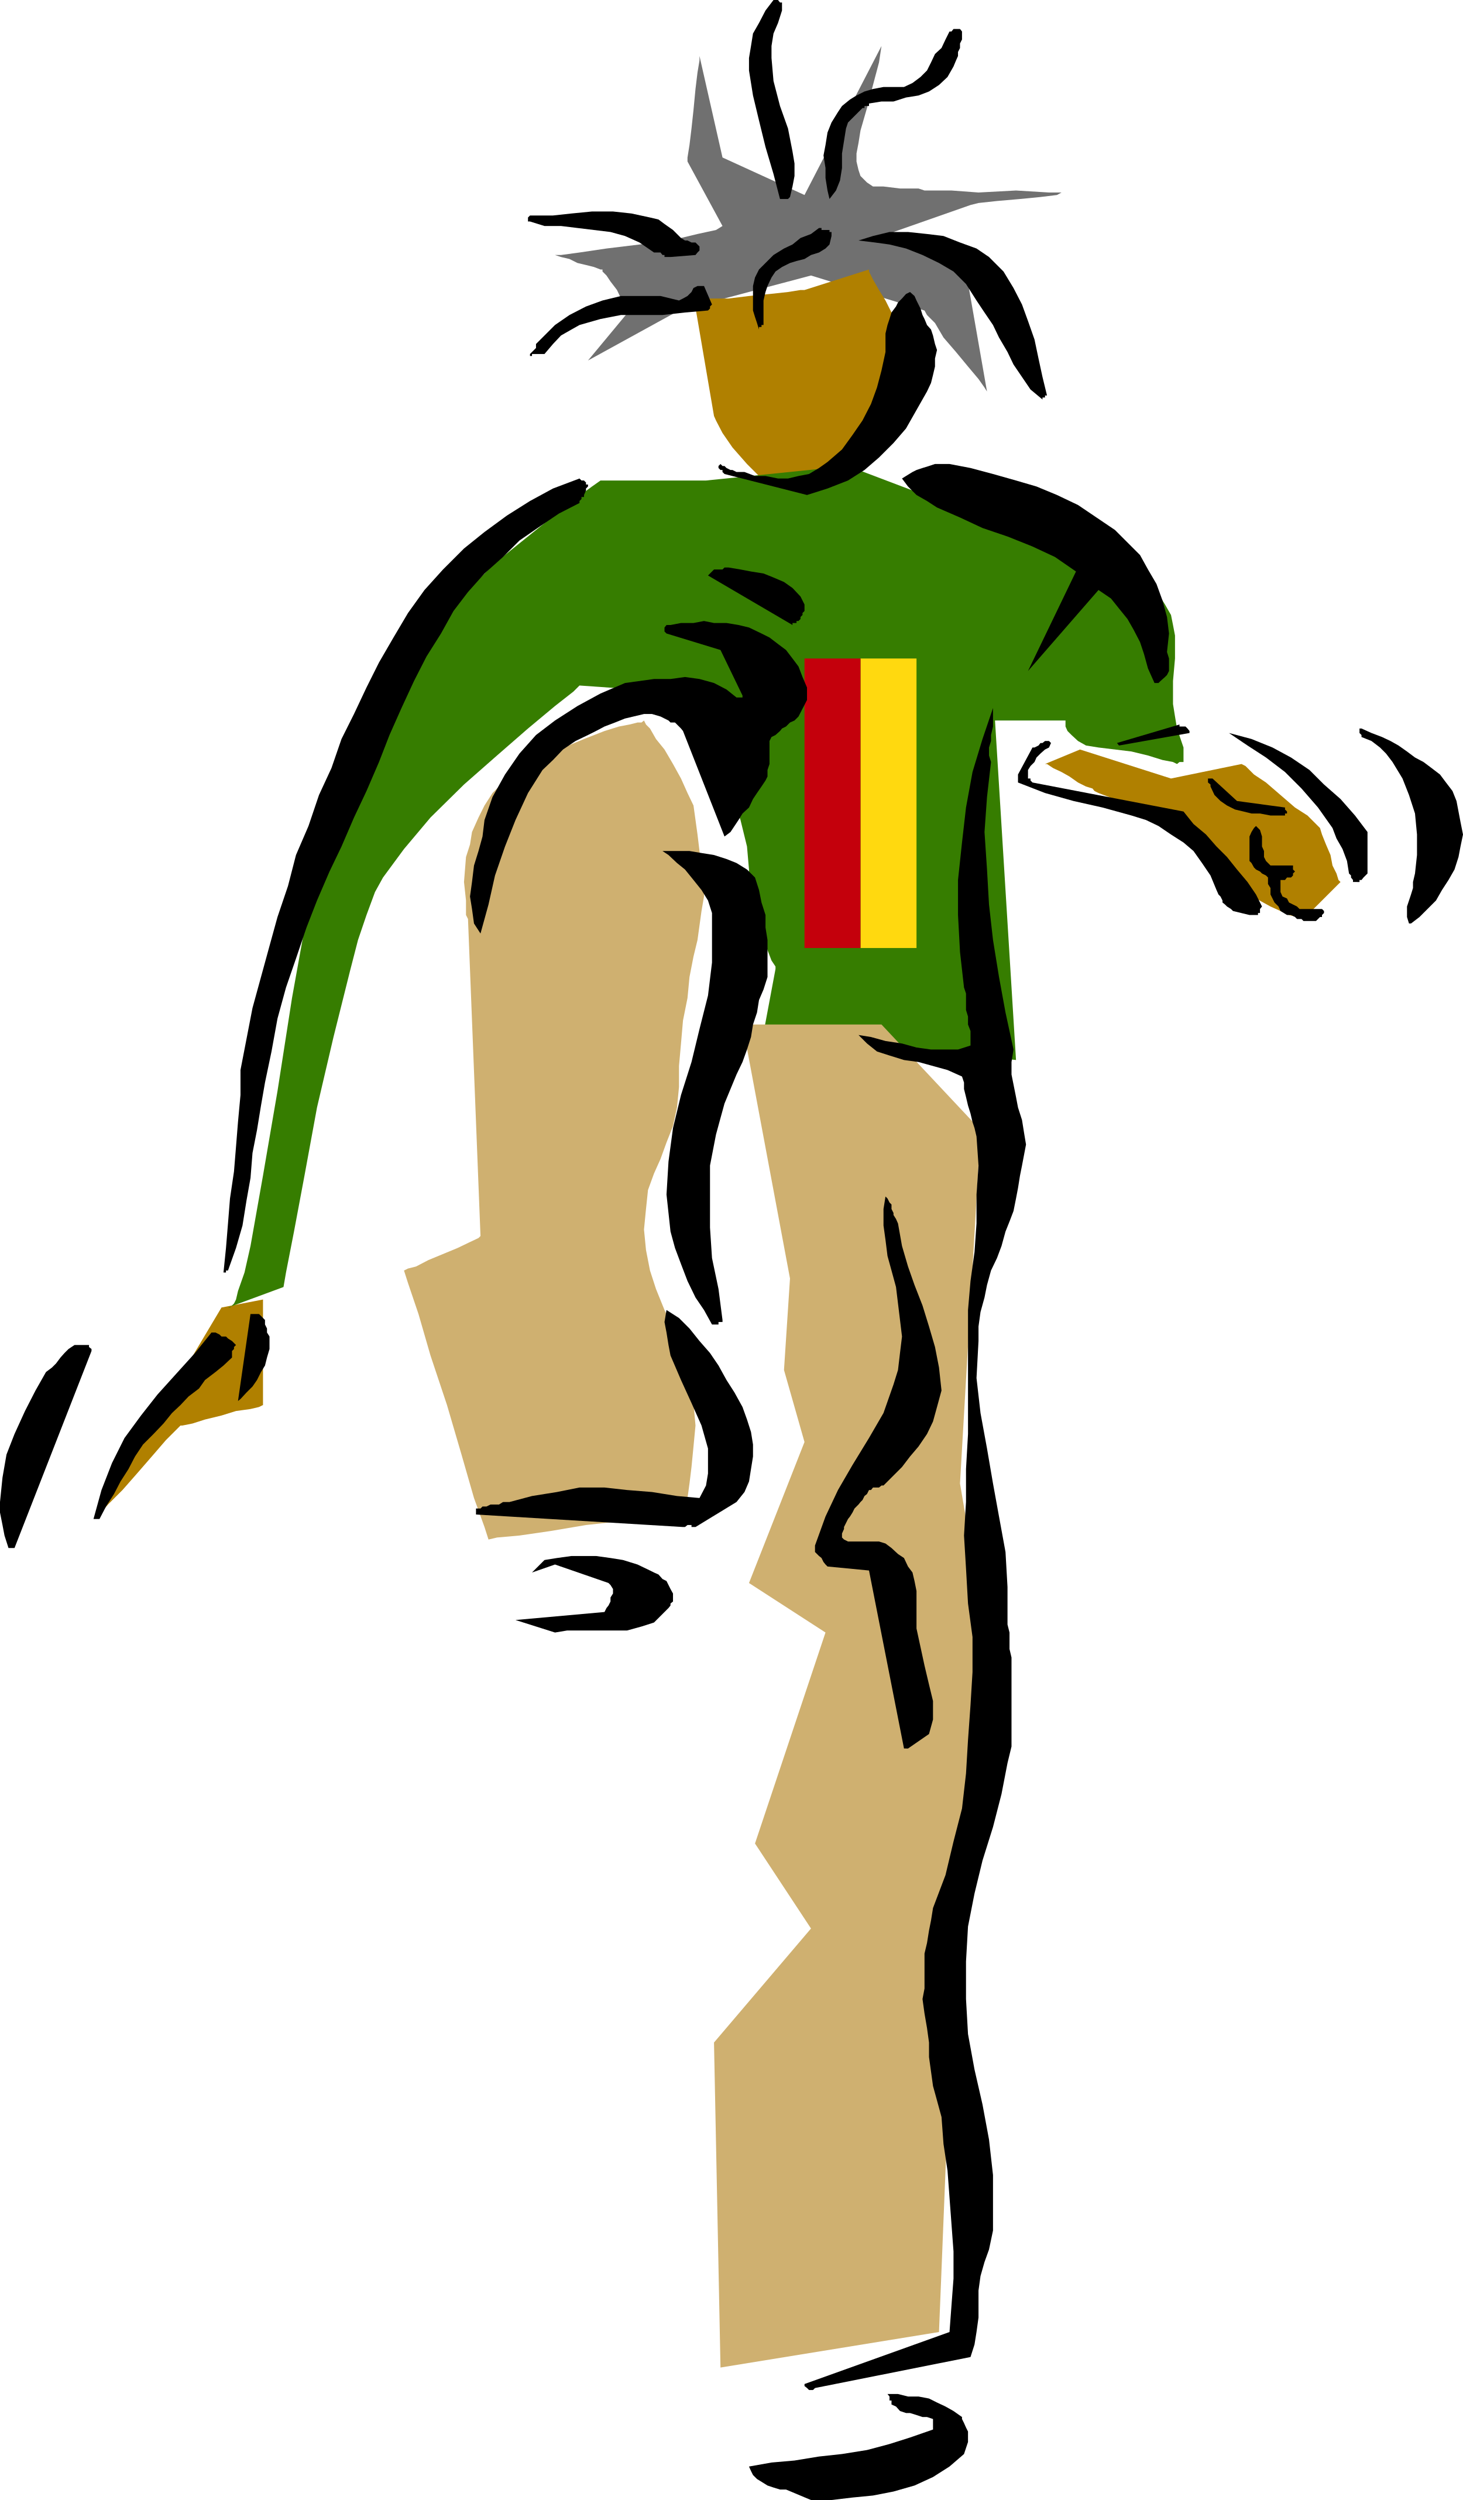 <svg height="480" viewBox="0 0 210.672 360" width="280.896" xmlns="http://www.w3.org/2000/svg"><path style="fill:#707070" d="m290.078 285.657-13.104 7.2 5.976-7.2v-.288l-.648-.576-.576-.864-.576-1.224-.936-1.224-.576-.864-.576-.576v-.288h-.288l-.936-.36-1.152-.288-1.224-.288-1.152-.576-1.224-.288-.864-.288h-.288 1.152l2.664-.36 3.888-.576 4.752-.576 4.464-.576 3.888-.936 2.664-.576.936-.576-5.04-9.288v-.576l.288-1.8.288-2.376.288-2.664.288-3.024.288-2.376.288-1.728v-.648l3.312 14.616 11.808 5.4 11.088-21.456-.36 2.376-.864 3.24-.864 3.312-.936 3.24-.288 1.8-.288 1.512v1.152l.288 1.224.288.864.936.936.864.576h1.512l2.376.288h2.664l.864.288h3.888l3.888.288 5.4-.288 4.752.288h1.8l-.648.36-2.376.288-2.952.288-3.312.288-2.664.288-1.152.288-11.088 3.888 10.44 5.688 3.024 17.28-.36-.576-.864-1.224-1.512-1.8-1.728-2.088-1.8-2.088-1.224-2.088-1.152-1.152-.36-.648-16.344-5.04z" transform="translate(-192.302 -240.945)"/><path style="fill:#b08000" d="m360.926 353.049-13.104-4.176-5.04 2.088h.288l.864.576 1.224.576 1.152.648 1.224.864 1.152.576.936.288.288.36.576.288 1.512.576 2.088 1.224 2.376.864 2.376 1.224 2.088.864 1.512.864h.576v.36l.288.576.576.864.936.936 1.152 1.152 1.224 1.512 1.8 1.512 2.088 1.44 2.088 1.224 2.088 1.152 1.44.648 1.224.576 1.152.288h1.512l.288-.576.936-.936.864-.864.864-.864.936-.936.576-.576.288-.288-.288-.288-.288-.936-.576-1.152-.288-1.512-.648-1.512-.576-1.44-.288-.936-.288-.288-.288-.288-1.224-1.224-1.8-1.152-2.088-1.8-2.088-1.8-1.728-1.152-1.224-1.224-.576-.288zm-68.76-69.48 2.952 17.28.288.648.936 1.8 1.44 2.088 2.088 2.376 2.088 2.088 2.016 1.728 1.224.648.864.288h1.224l.864-.288 2.088-1.512 1.8-1.8 1.8-2.088 1.8-2.088 1.512-1.8 1.152-1.44.576-1.224.36-.576.288-.288.288-1.224.576-1.8.288-2.088.648-2.088.576-1.728.288-1.224.288-.576-.288-.288-.576-1.224-.936-1.224-.864-1.728-.936-1.512-.864-1.512-.576-1.152v-.288l-9.288 2.952h-.576l-1.8.288-2.664.288-2.952.288-2.952.36h-4.464zm-61.992 144.504-5.976 1.152-18.144 30.456.576-.648 1.224-1.44 2.088-2.088 2.088-2.376 2.376-2.736 1.8-2.088 1.44-1.44.648-.648h.288l1.44-.288 1.8-.576 2.376-.576 2.088-.648 2.088-.288 1.224-.288.576-.288z" transform="translate(-192.302 -240.945)"/><path style="fill:#367d00" d="m225.134 429.225 7.992-2.952.36-2.088 1.152-5.904 1.512-8.064 1.8-9.792 2.376-10.152 2.376-9.504 1.152-4.464 1.224-3.6 1.224-3.312 1.152-2.088 3.024-4.104 3.816-4.536 4.824-4.752 4.752-4.176 4.464-3.888 3.888-3.24 2.664-2.088.864-.864 16.416 1.152.288.576.864 2.376 1.224 3.024 1.512 3.888 1.44 4.176 1.44 4.176.936 3.816.288 3.312v2.664l.576 2.664.576 2.448.936 2.016.576 1.8.576 1.512.576.864v.36l-1.728 9.216 36.36 3.888-3.024-48.888h10.152v.863l.288.648.576.576.936.864 1.152.648 1.8.288 2.376.288 2.376.288 2.376.576 2.088.648 1.512.288.576.288.36-.288h.576v-2.088l-.936-2.736-.288-1.728-.288-1.8v-3.311l.288-3.24v-3.312l-.288-1.512-.288-1.44-.864-1.512-.936-1.512-1.8-1.44-1.8-1.224-2.664-1.152-2.952-1.224-6.264-2.088-5.4-1.8-4.176-1.8-3.24-1.152-2.376-.936-1.8-.864-.864-.288-.36-.288-11.016-4.176-20.448 2.088h-15.192l-1.224.864-3.24 2.376-4.824 3.888-5.904 4.752-3.024 3.024-2.952 2.952-3.312 3.312-2.664 3.528-2.952 3.6-2.376 3.6-2.088 3.816-1.8 4.176-1.512 4.176-1.512 5.4-1.152 5.616-1.512 6.264-2.376 13.176-2.088 13.392-2.088 12.168-1.8 10.152-.864 3.816-.936 2.664-.288 1.224-.288.576-.576.576z" transform="translate(-192.302 -240.945)"/><path style="fill:#cfb070" d="m259.694 373.28-.288-.575v-2.088l-.288-2.664.288-3.6.576-1.8.288-1.8.936-2.088.864-1.728 1.152-1.8 1.512-1.512 1.8-1.512 2.088-1.152 4.176-2.088 3.6-1.512 2.952-1.152 2.088-.648 1.512-.288 1.152-.288h.576l.36-.288.288.576.576.576.864 1.512 1.224 1.512 1.224 2.088 1.152 2.088.936 2.088.864 1.8.288 2.088.288 2.088.288 2.376.288 2.088.36 2.376v2.088l-.36 2.088-.288 2.088-.288 2.088-.576 2.376-.576 2.952-.288 3.024-.648 3.24-.288 3.312-.288 3.24v3.024l-.288 2.952-.576 2.664-.936 2.376-.864 2.376-.936 2.088-.864 2.376-.288 2.736-.288 2.952.288 2.952.576 2.952.864 2.664 1.224 3.024 1.224 2.664 1.152 2.664.936 2.664.864 2.736v2.664l.288 3.24-.288 3.024-.288 2.952-.288 2.376-.288 2.088-.36 1.512v.288l-1.152.288-3.312.576-4.464.648-5.328.576-5.112.864-4.464.648-3.24.288-1.224.288-.576-1.8-1.512-4.176-1.8-6.264-2.088-7.128-2.376-7.128-1.728-5.976-1.512-4.464-.576-1.8.576-.288 1.152-.288 1.8-.936 2.088-.864 2.088-.864 1.8-.864 1.224-.576.288-.288zm36.36 208.585 31.464-5.112 2.088-51.84 5.976-40.824-5.04-29.52 2.952-50.904-14.256-15.192h-20.016l6.84 36.576-.864 13.176 2.952 10.368-7.992 20.304 11.016 7.128-10.152 30.384 8.064 12.24-13.968 16.416z" transform="translate(-192.302 -240.945)"/><path style="fill:#000" d="M309.086 600.945h2.952l3.024-.36 2.952-.288 2.952-.576 3.024-.864 2.664-1.224 2.376-1.512 2.088-1.8.288-.864.288-.864v-1.512l-.288-.576-.288-.648-.288-.576v-.288l-1.224-.864-1.152-.648-1.224-.576-1.152-.576-1.512-.288h-1.512l-1.44-.36h-1.512l.288.36v.576h.288v.576l.648.288.576.648.864.288h.576l.936.288.864.288h.648l.864.288v1.512l-3.312 1.152-2.952.936-3.24.864-3.6.576-3.312.36-3.528.576-3.312.288-3.24.576.288.648.288.576.576.576.936.576.576.36.864.288.936.288h.864zm.576-16.128 22.392-4.464.576-1.8.288-1.8.288-2.088v-3.888l.288-2.088.576-2.016.648-1.8.576-2.736v-7.992l-.576-5.112-.936-5.04-1.152-5.04-.936-5.112-.288-5.04v-5.4l.288-5.04.936-4.752 1.152-4.752 1.512-4.824 1.224-4.752.864-4.464.576-2.376v-12.816l-.288-1.224v-2.376l-.288-1.152v-5.4l-.288-5.04-.936-5.112-.864-4.752-.864-5.04-.936-5.112-.576-5.04.288-5.328v-2.088l.288-2.088.576-2.088.36-1.8.576-2.088.864-1.8.648-1.728.576-2.088.576-1.44.576-1.512.36-1.8.288-1.512.288-1.8.288-1.44.288-1.512.288-1.512-.288-1.728-.288-1.8-.576-1.8-.288-1.512-.36-1.8-.288-1.44v-1.8l.288-1.8-1.152-5.328-.936-5.112-.864-5.328-.576-5.112-.288-5.04-.36-5.4.36-5.04.576-5.04-.288-.936v-1.152l.288-.936v-.864l.288-1.224v-2.664l-1.512 4.464-1.44 4.752-.936 5.112-.576 5.04-.576 5.4v5.04l.288 5.328.576 5.112.288.864v2.376l.288.936v1.152l.36.936v2.088l-1.8.576h-3.888l-2.088-.288-2.088-.576-2.376-.36-2.088-.576-1.8-.288 1.224 1.224 1.44 1.152 1.8.576 2.088.648 2.088.288 2.088.576 2.088.576 2.088.936.288.864v.936l.288 1.152.288 1.224.36 1.152.288 1.224.288.864.288 1.224.288 4.176-.288 4.176v4.176l-.288 4.104-.576 4.176-.36 4.176v17.855l-.288 5.04v4.752l-.288 4.824.288 4.752.288 5.04.648 4.824v5.04l-.288 4.752-.36 5.04-.288 4.824-.576 5.04-1.224 4.752-1.152 4.824-1.8 4.752-.288 1.8-.288 1.44-.288 1.8-.36 1.512v5.04l-.288 1.512.288 2.088.36 2.088.288 2.088v2.088l.288 2.088.288 2.088.576 2.088.648 2.376.288 3.888.576 3.816.288 3.888.288 3.888.288 3.888v3.888l-.288 3.816-.288 3.888-20.88 7.488v.288l.36.288.288.288h.576z" transform="translate(-192.302 -240.945)"/><path style="fill:#000" d="m323.054 492.729 3.024-2.088.576-2.088v-2.664l-.576-2.376-.648-2.736-.576-2.664-.576-2.664v-5.4l-.288-1.44-.288-1.224-.648-.864-.576-1.224-.864-.576-.936-.864-.864-.648-.936-.288h-4.464l-.576-.288-.288-.288v-.576l.288-.648v-.288l.288-.576.288-.576.288-.36.36-.576.288-.576.576-.576.288-.36.288-.288.288-.576.36-.288.288-.576h.288l.288-.36h.864l.36-.288h.288l1.152-1.152 1.512-1.512 1.152-1.512 1.224-1.44 1.224-1.8.864-1.8.576-2.088.648-2.376-.36-3.312-.576-2.952-.864-2.952-.936-3.024-1.152-2.952-.936-2.664-.864-2.952-.576-3.24-.288-.648-.36-.576v-.288l-.288-.576v-.648l-.288-.288-.288-.576-.288-.288-.288 1.8v2.376l.288 2.088.288 2.304.576 2.088.648 2.376.288 2.376.288 2.376.288 2.376-.288 2.376-.288 2.448-.648 2.088-1.44 4.104-2.088 3.6-2.376 3.888-2.088 3.6-1.8 3.816-1.512 4.176v.936l.288.288.288.288.36.288.288.576.288.36.288.288 5.976.576 5.04 25.632h.288zm-50.832-16.704 1.728-.288h8.64l2.088-.576 1.8-.576 1.512-1.512.288-.288.288-.288.288-.36v-.288l.36-.288v-1.152l-.36-.648-.288-.576-.288-.576-.576-.288-.576-.648-.648-.288-.576-.288-1.8-.864-2.088-.648-1.8-.288-2.088-.288h-3.528l-2.088.288-1.8.288-1.8 1.8 3.312-1.152 7.704 2.664.288.288.36.576v.648l-.36.576v.576l-.288.576-.288.36-.288.576-12.816 1.152zm-78.12-12.168h.288l11.088-28.368v-.288l-.36-.288v-.288h-2.088l-.864.576-.576.576-.576.648-.648.864-.576.576-.864.648-1.512 2.664-1.512 2.952-1.512 3.312-1.152 2.952-.576 3.312-.36 3.528v1.512l.36 1.8.288 1.512.576 1.8h.288zm96.552-3.024h.288l.36-.288h.576v.288h.576l5.904-3.6 1.152-1.44.648-1.512.288-1.8.288-1.8v-1.728l-.288-1.8-.576-1.8-.648-1.8-1.152-2.088-1.152-1.8-1.152-2.088-1.224-1.8-1.512-1.728-1.44-1.8-1.512-1.512-1.8-1.152-.288 1.728.288 1.512.288 1.8.288 1.512 1.512 3.528 1.512 3.312 1.44 3.24.936 3.312v3.6l-.288 1.728-.936 1.8-3.24-.288-3.6-.576-3.6-.288-3.24-.36h-3.6l-3.24.648-3.6.576-3.24.864h-.936l-.576.36h-1.224l-.576.288h-.576l-.288.288h-.648v.864zm-84.024-1.153.936-1.8 1.152-1.8.936-1.8 1.152-1.8.936-1.8 1.152-1.727 1.512-1.512 1.44-1.512 1.224-1.512 1.224-1.152 1.152-1.224 1.512-1.152.864-1.224 1.512-1.152 1.152-.936 1.224-1.152v-.936l.288-.288v-.288l.288-.288-.288-.288-.288-.288-.576-.36-.288-.288h-.648l-.288-.288-.576-.288h-.576l-2.376 2.952-2.736 3.024-2.664 2.952-2.376 3.024-2.376 3.24-1.8 3.6-1.512 3.888-1.152 4.176h.576zm20.304-17.28.864-.935.864-.864.648-.936.576-1.152.576-.936.288-1.152.36-1.224V433.4l-.36-.576v-.576l-.288-.576v-.648l-.288-.288-.288-.288-.288-.288h-1.224l-1.8 12.528.36-.288zm68.472-10.727h.36v-.36h.576v-.288l-.576-4.464-.936-4.464-.288-4.392v-8.928l.864-4.464.648-2.376.576-2.088.864-2.088.864-2.088.864-1.8.648-1.8.576-1.8.288-1.8.576-1.728.288-1.8.648-1.512.576-1.8v-5.328l-.288-1.8v-1.8l-.576-1.8-.36-1.8-.576-1.8-1.152-1.152-1.512-.936-1.44-.576-1.8-.576-1.8-.288-1.728-.288h-3.888l.864.576 1.224 1.152 1.152.936 1.224 1.512 1.152 1.44.936 1.512.576 1.8v7.128l-.288 2.376-.288 2.376-1.224 4.824-1.152 4.752-1.512 4.752-1.152 4.752-.648 4.824-.288 4.752.288 2.664.288 2.664.648 2.376.864 2.304.936 2.448 1.152 2.376 1.224 1.8 1.152 2.088h.288zm-70.272-7.776 1.152-3.24.936-3.24.576-3.6.576-3.24.288-3.6.648-3.312.576-3.528.576-3.312.936-4.464.864-4.752 1.224-4.464 1.44-4.176 1.512-4.464 1.512-3.888 1.8-4.176 1.728-3.6 1.8-4.176 1.8-3.816 1.8-4.176 1.512-3.888 1.728-3.888 1.8-3.888 1.8-3.528 2.088-3.312 1.8-3.24 2.088-2.736 2.376-2.664 2.664-2.376 2.376-2.376 3.024-2.088 2.664-1.8 2.952-1.512v-.288l.288-.288v-.288h.36v-.288l.288-.648v-.288l.288-.288v-.288h-.288v-.288l-.288-.288h-.36l-.288-.288-3.816 1.44-3.312 1.8-3.312 2.088-3.24 2.376-2.952 2.376-3.024 3.024-2.664 2.952-2.376 3.312-2.088 3.528-2.088 3.6-1.8 3.6-1.8 3.816-1.8 3.6-1.44 4.176-1.8 3.888-1.512 4.464-1.8 4.176-1.152 4.464-1.512 4.464-1.152 4.176-1.224 4.464-1.224 4.464-.864 4.464-.864 4.464v3.6l-.36 3.888-.288 3.6-.288 3.528-.576 3.888-.288 3.6-.288 3.528-.36 3.528h.36v-.288zm170.352-49.968 1.224-.936 1.152-1.152 1.224-1.224.864-1.512.936-1.44.864-1.512.576-1.8.288-1.512.36-1.728-.36-1.8-.288-1.512-.288-1.512-.576-1.44-.936-1.224-.864-1.152-1.224-.936-1.152-.864-1.224-.648-1.152-.864-1.224-.864-1.152-.648-1.224-.576-1.512-.576-1.44-.648h-.288v.648l.288.288v.288l1.44.576 1.224.936.864.864.936 1.224 1.44 2.376.936 2.376.864 2.664.288 3.024v2.952l-.288 2.664-.288 1.224v.864l-.288.936-.288.864-.288.864v1.512l.288.936h.288zm-15.48-.36h1.8l.288-.288.288-.288h.288v-.288l.288-.288v-.288l-.288-.288h-3.24l-.36-.36-.576-.288-.576-.288-.288-.576-.648-.288-.288-.648v-1.728h.648l.288-.36h.576l.288-.288v-.288l.288-.288-.288-.288v-.576h-3.24l-.648-.648-.288-.576v-.864l-.288-.648v-1.44l-.288-.936-.576-.576-.288.288-.36.576-.288.648v3.528l.288.288.36.648.288.288.576.288.288.288.576.288.288.288v.936l.36.576v.936l.288.576.288.576.576.576.288.648.936.576h.576l.576.288.288.288h.648zm-7.776-.864h1.224v-.288h.288v-.576l.288-.36-.864-1.728-1.224-1.8-1.512-1.8-1.44-1.8-1.512-1.512-1.512-1.728-1.8-1.512-1.44-1.8-21.744-4.176-.288-.288v-.288h-.36v-1.224l.36-.576.576-.576.288-.648.576-.576.648-.576.576-.288.288-.648-.288-.288h-.576l-.36.288h-.288l-.288.36-.576.288h-.288l-2.088 3.888v1.152l3.888 1.512 4.104 1.152 4.176.936 4.176 1.152 2.088.648 1.8.864 1.8 1.224 1.8 1.152 1.44 1.224 1.224 1.728 1.224 1.8.864 2.088.288.648.288.288.288.576v.288l.36.288.288.288.576.36.288.288zm15.48-4.752h.36v-.288h.288l.288-.36.288-.288.288-.288v-5.976l-1.8-2.376-2.088-2.376-2.376-2.088-2.088-2.088-2.664-1.8-2.664-1.44-3.024-1.224-3.24-.864 2.664 1.8 2.664 1.728 2.736 2.088 2.376 2.376 2.376 2.736 2.088 2.952.576 1.512.864 1.512.648 1.728.288 1.8.288.288v.288l.288.36v.288h.576zm-12.456-9.576h2.088v-.288h.288v-.288l-.288-.288v-.288l-6.912-.936-3.528-3.24h-.648v.576l.36.288v.288l.576 1.224.864.864.936.648 1.152.576 1.224.288 1.152.288h1.224zm-21.816-10.08 10.152-1.8v-.288l-.288-.36-.288-.288h-.864v-.288l-9 2.664.288.36zm5.688-9 .288-.288.648-.576.288-.288.288-.576v-1.8l-.288-.936.288-2.664-.288-2.376-.648-2.376-.864-2.376-1.224-2.088-1.152-2.088-1.8-1.8-1.8-1.8-2.664-1.8-2.664-1.8-3.024-1.44-2.952-1.224-2.952-.864-3.312-.936-3.24-.864-3.024-.576h-2.088l-.864.288-.936.288-.864.288-.576.288-.936.576-.576.36.864 1.152 1.224 1.224 1.512.864 1.44.936 3.312 1.44 3.24 1.512 3.6 1.224 3.6 1.44 3.24 1.512 3.024 2.088-6.912 14.328 10.152-11.664 1.8 1.224 1.152 1.44 1.224 1.512.864 1.512.936 1.8.576 1.728.576 2.088.936 2.088h.288zm-52.416-8.64h.288v-.288h.288l.288-.288v-.288l.288-.288v-.288l.288-.288v-.936l-.576-1.152-1.152-1.224-1.224-.864-1.512-.648-1.44-.576-1.8-.288-1.512-.288-1.728-.288h-.576l-.288.288h-1.224l-.288.288-.288.288-.288.288 12.168 7.128v-.288h.288zm1.8-18.432 2.952-.936 2.952-1.152 2.376-1.512 2.088-1.8 2.088-2.088 1.8-2.088 1.512-2.664 1.512-2.664.576-1.224.288-1.152.288-1.224v-1.152l.288-1.224-.288-.864-.288-1.224-.288-.864-.576-.648-.36-.864-.288-.576-.288-.936-.288-.576-.288-.576-.288-.648-.648-.576-.576.288-.576.648-.576.576-.288.576-.648.864-.288.936-.288.864-.288 1.224v2.664l-.576 2.664-.648 2.448-.864 2.376-1.224 2.376-1.44 2.088-1.512 2.088-2.088 1.8-1.224.864-1.44.864-1.512.288-1.512.36h-1.44l-1.8-.36h-1.512l-1.512-.576h-1.152l-.576-.288h-.288l-.576-.288-.288-.288h-.288l-.288-.288-.288.288v.288l.288.288h.288v.288l.288.288zm33.912-14.04h.36v-.288h.288l-.648-2.664-.576-2.664-.576-2.736-.936-2.664-.864-2.376-1.224-2.376-1.44-2.376-2.088-2.088-1.8-1.224-2.376-.864-2.376-.936-2.376-.288-2.736-.288h-2.664l-2.376.576-2.088.648 2.376.288 2.088.288 2.376.576 2.376.936 2.376 1.152 2.088 1.224 1.8 1.8 1.512 2.376 1.152 1.728 1.224 1.8.864 1.8 1.224 2.088.864 1.8 1.224 1.8 1.224 1.8 1.728 1.44v-.288zm-73.224-6.265h1.512l1.224-1.44 1.152-1.223 1.512-.864 1.152-.648 3.024-.864 2.952-.576h5.976l3.24-.36 3.312-.288.288-.288v-.288l.288-.288-1.152-2.664h-.936l-.576.288-.288.576-.288.288-.288.288-.648.36-.576.288-2.664-.648h-5.688l-2.664.648-2.376.864-2.376 1.224-2.088 1.44-1.8 1.8-.288.288-.288.288-.36.36v.576l-.288.288-.288.288-.288.288v.288h.288v-.288zm32.4-3.887h.36v-.288h.288v-3.528l.288-1.224.288-.864.576-1.224.576-.864.936-.648 1.152-.576.936-.288 1.152-.288.936-.576 1.152-.36.936-.576.576-.576.288-1.224v-.576h-.288v-.288h-1.152v-.288h-.36l-1.152.864-1.512.576-1.152.936-1.224.576-1.512.936-.864.864-1.224 1.224-.576 1.152-.288 1.224v3.528l.288.936.288.864.288.936v-.36zm-12.744-10.08 3.6-.288.288-.36.288-.288v-.576l-.288-.288-.288-.288h-.576l-.576-.288h-.36l-.576-.36-.288-.288-.864-.864-1.224-.864-.864-.648-1.224-.288-2.664-.576-2.664-.288h-3.024l-2.952.288-2.664.288h-3.312l-.288.288v.576h.288l2.088.648h2.376l2.376.288 2.376.288 2.376.288 2.088.576 2.088.936 2.088 1.44h.936l.288.36h.288v.288h.576zm22.896-8.353.936-1.223.576-1.44.288-1.8v-2.088l.288-1.8.288-1.8.288-.864.648-.648.576-.576.576-.576.288-.288h.288v-.288h.648v-.36l1.8-.288h1.728l1.8-.576 1.8-.288 1.512-.576 1.44-.936 1.224-1.152.864-1.512.36-.864.288-.648v-.576l.288-.576v-.648l.288-.576v-1.152l-.288-.36h-.936l-.288.36h-.288l-.576 1.152-.576 1.224-.936.864-.576 1.224-.576 1.152-.936.936-1.152.864-1.224.576h-2.952l-1.512.288-1.224.36-1.152.576-.936.576-1.152.936-.576.864-.936 1.512-.576 1.44-.288 1.8-.288 1.512.288 1.8v1.44l.288 1.8zm-6.84 0h.864l.288-.287.36-1.512.288-1.512v-1.8l-.288-1.728-.648-3.312-1.152-3.24-.936-3.6-.288-3.312v-1.728l.288-1.8.648-1.512.576-1.8v-1.152h-.288l-.288-.36h-.648l-1.152 1.512-.936 1.8-.864 1.512-.288 1.8-.288 1.728v1.8l.288 1.8.288 1.8.864 3.6.936 3.816 1.152 3.888.936 3.6h.288z" transform="translate(-192.302 -240.945)"/><path style="fill:#ffd90f" d="M316.214 335.769h8.064v41.688h-8.064z" transform="translate(-192.302 -240.945)"/><path style="fill:#c4000c" d="M308.15 335.769h8.064v41.688h-8.064z" transform="translate(-192.302 -240.945)"/><path style="fill:#000" d="m261.494 375.369 1.152-4.176.936-4.176 1.44-4.176 1.512-3.816 1.8-3.888 2.088-3.312 1.512-1.44 1.44-1.512 1.8-1.224 1.8-.864 1.152-.576 1.224-.648 1.512-.576 1.44-.576 1.224-.288 1.512-.36h1.152l1.224.36.576.288.576.288.288.288h.648l.288.288.288.288.288.288.288.36 5.976 15.192.864-.648.576-.864.576-.864.576-.936.936-.864.576-1.224.576-.864.648-.936.576-.864.288-.576v-.936l.288-.864v-3.312l.288-.576.576-.288.648-.576.288-.36.576-.288.576-.576.648-.288.576-.576 1.224-2.376v-1.8l-.648-1.512-.576-1.512-.864-1.152-.936-1.224-1.152-.864-1.224-.936-1.152-.576-1.8-.864-1.512-.36-1.728-.288h-1.8l-1.44-.288-1.512.288h-1.8l-1.512.288h-.576l-.288.36v.576l.288.288 7.776 2.376 3.168 6.552v.288h-.864l-1.44-1.152-1.8-.936-2.088-.576-2.088-.288-2.088.288h-2.376l-2.088.288-2.088.288-3.528 1.512-3.312 1.8-3.24 2.088-2.736 2.088-2.376 2.664-2.088 3.024-1.8 3.24-1.152 3.312-.288 2.376-.576 2.088-.648 2.088-.288 2.376-.288 2.088.288 1.8.288 2.088z" transform="translate(-192.302 -240.945)"/></svg>
